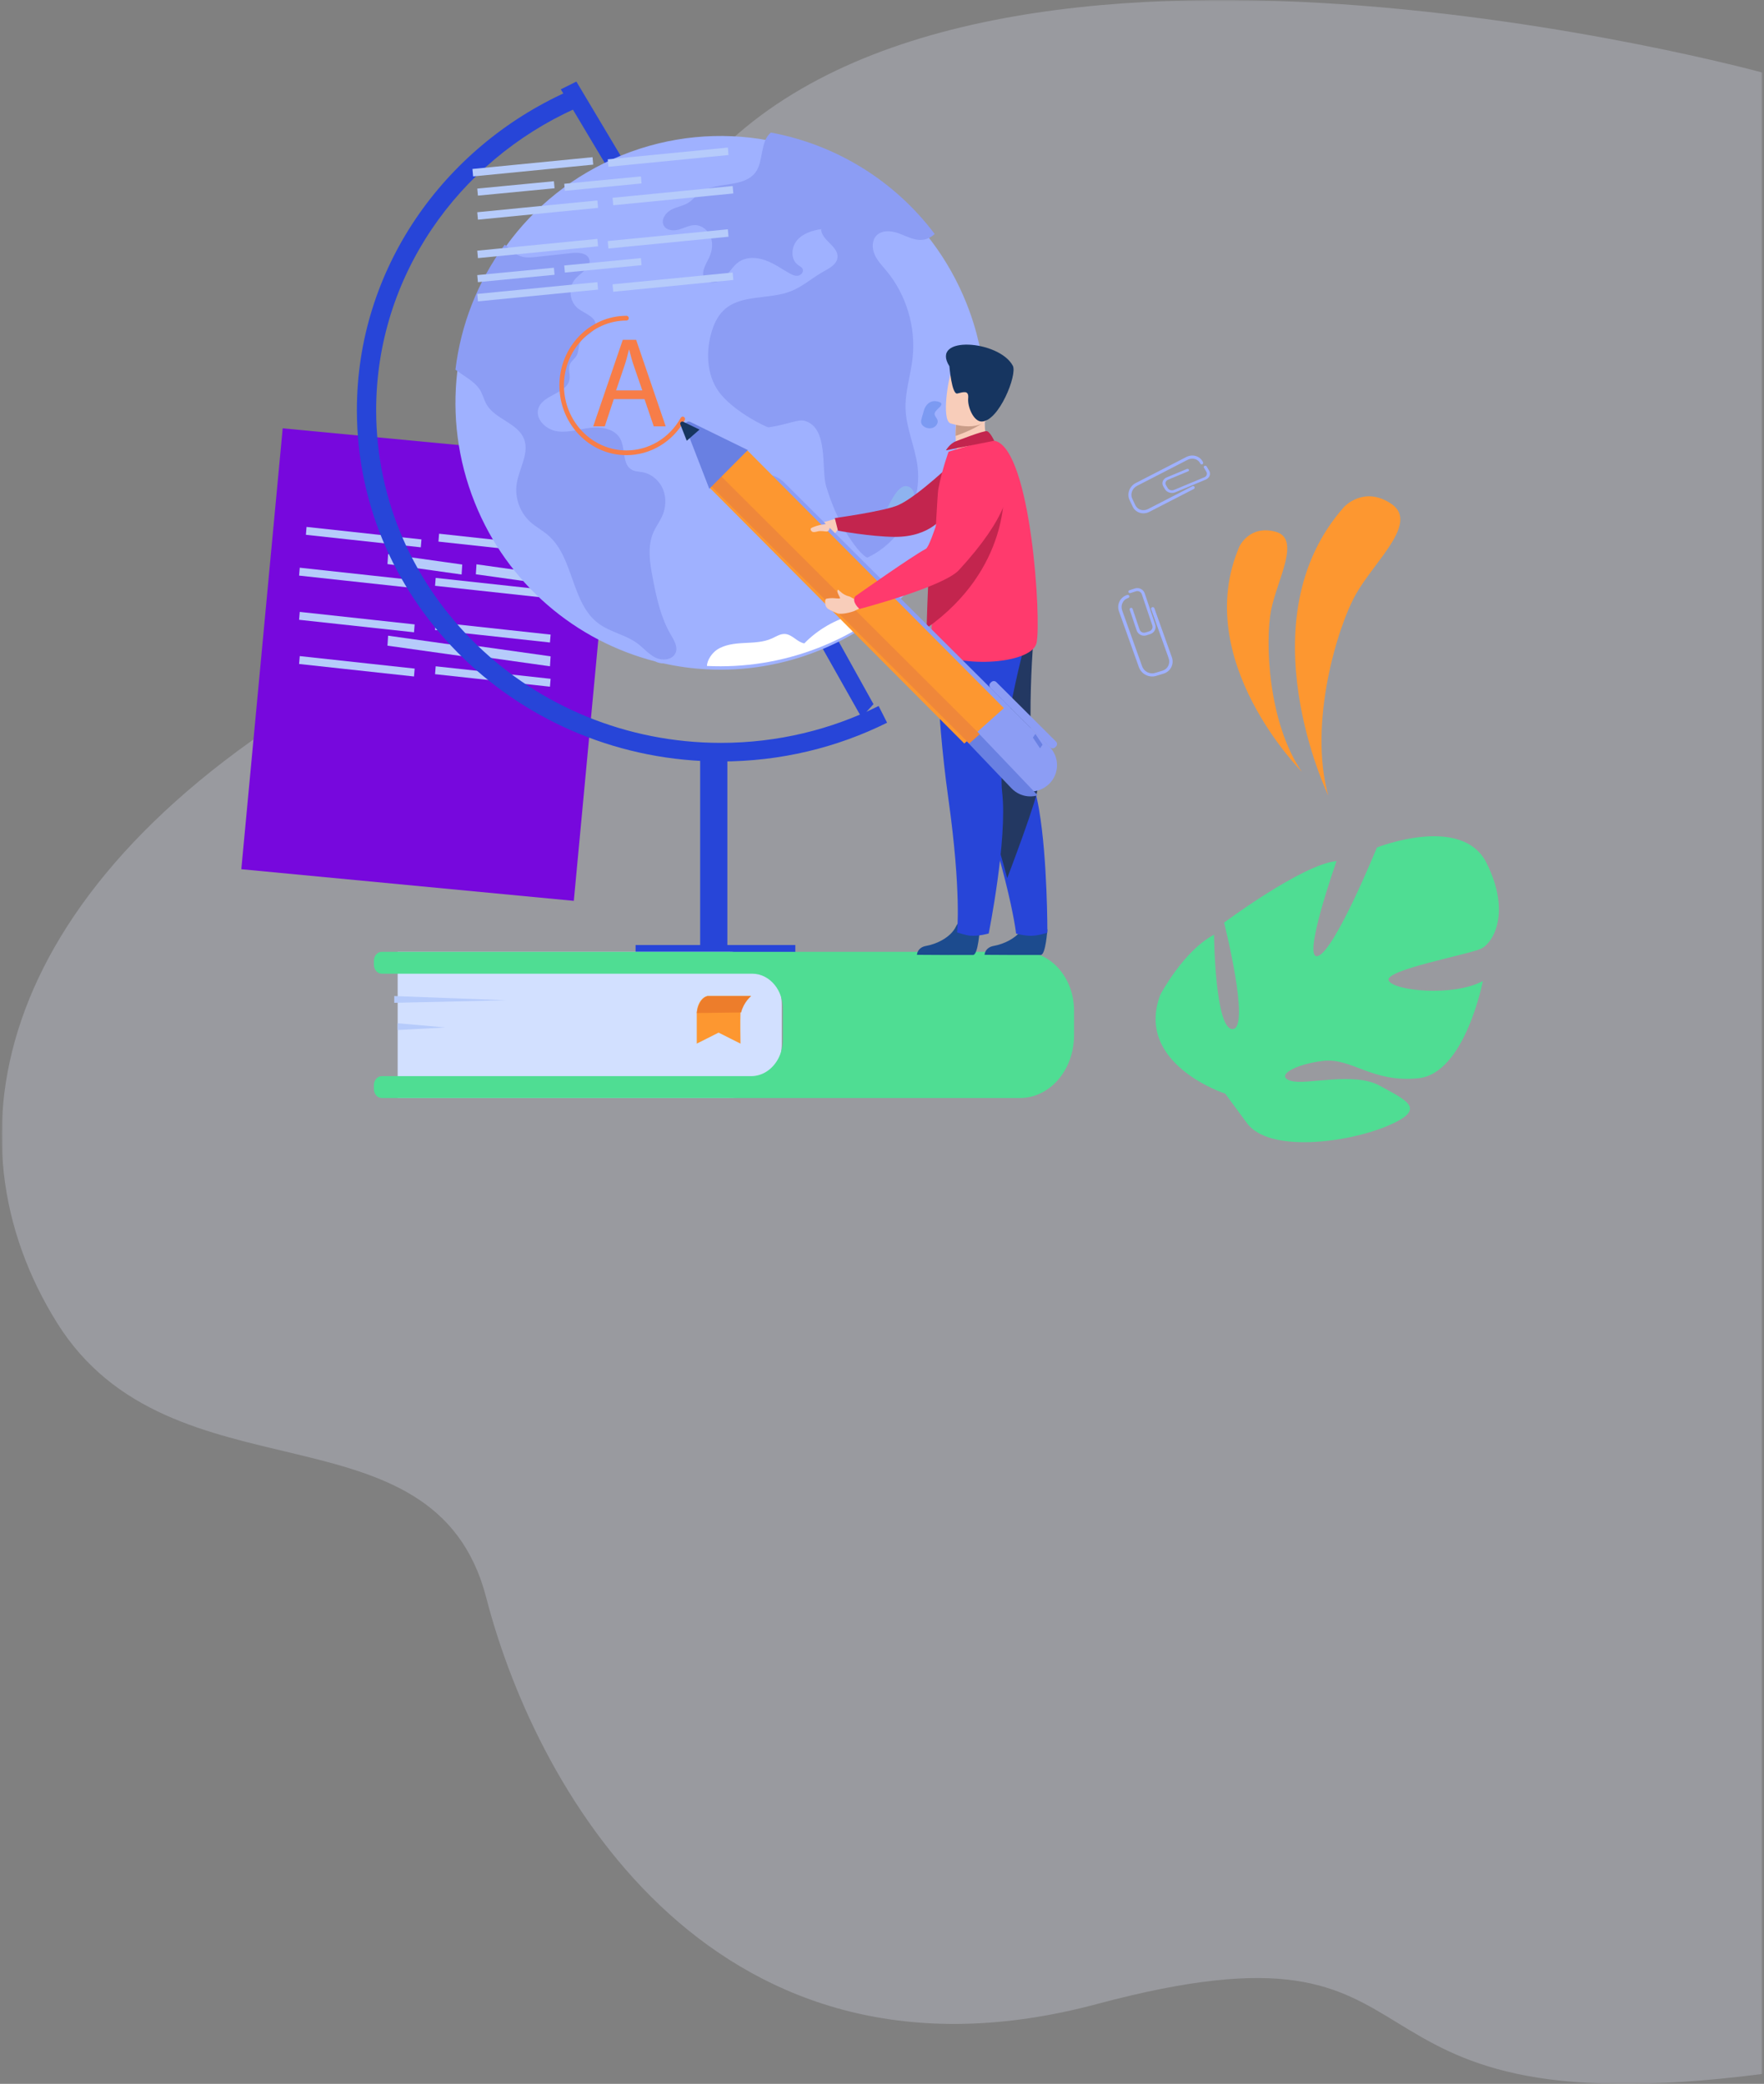 <svg xmlns="http://www.w3.org/2000/svg" xmlns:xlink="http://www.w3.org/1999/xlink" width="519" height="613" viewBox="0 0 519 613">
    <rect x="0" y="0" width="519" height="613" fill="#808080" stroke="none"/>
    <defs>
        <path id="9j5s5xyeja" d="M0 0L613 0 613 518 0 518z"/>
    </defs>
    <g fill="none" fill-rule="evenodd">
        <g>
            <g transform="matrix(0 1 1 0 .5 0)">
                <mask id="3clq5gl5jb" fill="#fff">
                    <use xlink:href="#9j5s5xyeja"/>
                </mask>
                <path fill="#E4E7FC" d="M21.342 518s-62.208-227.05 25.79-309.48c87.996-82.431 94.492-5.313 153.783-108.376C260.205-2.918 335.019-17.469 389.052 16.23c54.033 33.698 21.964 111.077 80.966 126.342 59.002 15.264 149.233 68.446 119.505 179.65-29.728 111.201 37.98 60.007 20.569 195.778H21.342z" mask="url(#3clq5gl5jb)" opacity=".501"/>
            </g>
            <g>
                <path fill="#FD9730" d="M331.212 210s24.875-51.647-4.685-84.9c0 0-5.835-6.369-13.927-.849-8.092 5.52 4.78 16.6 10.377 26.379 5.598 9.778 14.098 38.23 8.235 59.37" transform="translate(71 24) matrix(-1 0 0 1 651 0)"/>
                <path fill="#FD9730" d="M290 203s32.695-32.752 18.37-66.185c0 0-2.878-6.449-10.59-4.42-7.711 2.029-.592 13.986 1.218 22.98 1.81 8.992 1.033 33.049-8.998 47.625" transform="translate(71 24) matrix(-1 0 0 1 602 0)"/>
                <path fill="#4FDD93" d="M349.507 297.725s26.743-8.664 19.129-29.058c0 0-6.765-12.933-15.823-17.698 0 0-.264 28.126-5.526 27.755-5.263-.372 2.566-31.32 2.566-31.32s-22.944-17.11-33.086-18.11c0 0 10.457 29.572 5.448 27.923-5.009-1.648-17.328-31.917-17.328-31.917s-25.048-9.9-32.27 4.593c-7.222 14.492-2.005 23.474 1.656 25.19 3.662 1.714 28.442 6.256 27.165 9.32-1.278 3.063-18.986 4.885-27.723.183 0 0 5.254 27.222 18.99 28.598 13.736 1.375 19.56-6.099 28.033-5.095 8.473 1.003 14.128 4.436 9.51 5.848s-18.443-2.867-26.318 1.504c-7.874 4.37-14.03 6.805-2.02 11.82 12.01 5.013 34.798 7.837 41.198-.85l6.4-8.686z" transform="translate(71 24) matrix(-1 0 0 1 639 0)"/>
                <path fill="#7708DD" d="M110 231.694L12.175 241 0 111.306 97.826 102z" transform="translate(71 24) matrix(-1 0 0 1 110 0)"/>
                <path fill="#B6CBFB" d="M91 168.932L69.186 172 69 169.067 90.813 166z" transform="translate(71 24) matrix(-1 0 0 1 160 0)"/>
                <path fill="#B6CBFB" d="M65 165.932L43.186 169 43 166.067 64.814 163z" transform="translate(71 24) matrix(-1 0 0 1 108 0)"/>
                <path fill="#B6CBFB" d="M91 161.322L57.191 165 57 162.678 90.809 159z" transform="translate(71 24) matrix(-1 0 0 1 148 0)"/>
                <path fill="#B6CBFB" d="M51 158.322L17.191 162 17 159.678 50.809 156z" transform="translate(71 24) matrix(-1 0 0 1 68 0)"/>
                <path fill="#B6CBFB" d="M91 174.322L57.191 178 57 175.678 90.809 172z" transform="translate(71 24) matrix(-1 0 0 1 148 0)"/>
                <path fill="#B6CBFB" d="M51 171.322L17.191 175 17 172.678 50.81 169z" transform="translate(71 24) matrix(-1 0 0 1 68 0)"/>
                <path fill="#B6CBFB" d="M91 144.932L69.186 148 69 145.067 90.813 142z" transform="translate(71 24) matrix(-1 0 0 1 160 0)"/>
                <path fill="#B6CBFB" d="M65 141.932L43.186 145 43 142.067 64.814 139z" transform="translate(71 24) matrix(-1 0 0 1 108 0)"/>
                <path fill="#B6CBFB" d="M92 135.322L58.191 139 58 136.678 91.81 133z" transform="translate(71 24) matrix(-1 0 0 1 150 0)"/>
                <path fill="#B6CBFB" d="M53 133.322L19.191 137 19 134.678 52.809 131z" transform="translate(71 24) matrix(-1 0 0 1 72 0)"/>
                <path fill="#B6CBFB" d="M91 148.322L57.191 152 57 149.678 90.809 146z" transform="translate(71 24) matrix(-1 0 0 1 148 0)"/>
                <path fill="#B6CBFB" d="M51 145.322L17.191 149 17 146.678 50.809 143z" transform="translate(71 24) matrix(-1 0 0 1 68 0)"/>
                <path fill="#2745D8" d="M34 188.596C48.666 195.885 65.29 200 82.888 200 141.951 200 190 153.633 190 96.646 190 55.27 164.671 19.493 128.192 3l-2.49 4.914c34.596 15.607 58.627 49.513 58.627 88.732 0 53.972-45.508 97.882-101.441 97.882-16.703 0-32.48-3.919-46.392-10.852L34 188.596z" transform="translate(71 24) matrix(-1 0 0 1 224 0)"/>
                <path fill="#2745D8" d="M94 27.512L98.455 30 115 2.278 110.42 0z" transform="translate(71 24) matrix(-1 0 0 1 209 0)"/>
                <path fill="#2745D8" d="M167 183.142L170.555 187 186 159.637 181.534 157z" transform="translate(71 24) matrix(-1 0 0 1 353 0)"/>
                <path fill="#2745D8" d="M135 296L143 296 143 195 135 195z" transform="translate(71 24) matrix(-1 0 0 1 278 0)"/>
                <path fill="#2745D8" d="M116 260L163 260 163 254 116 254z" transform="translate(71 24) matrix(-1 0 0 1 279 0)"/>
                <path fill="#9FB1FF" d="M213.348 123.782c-9.645 24.14-29.87 40.813-53.141 46.787h-.003c-.03.019-.061.033-.095.05-.704.342-1.519.523-2.32.53h-.003c-4.213.938-8.514 1.528-12.863 1.75-10.944.562-22.183-1.2-33.018-5.585-8.47-3.427-16.014-8.182-22.491-13.932C65.33 132.01 55.99 96.91 68.65 65.22c2.652-6.637 6.102-12.708 10.193-18.146 11.912-15.828 29.261-26.31 48.202-29.796 13.998-2.577 28.869-1.33 43.048 4.41 14.14 5.724 25.702 15.145 34.028 26.719 7.816 10.86 12.78 23.61 14.344 36.97 1.48 12.622-.073 25.784-5.117 38.405" transform="translate(71 24) matrix(-1 0 0 1 282 0)"/>
                <path fill="#8C9DF4" d="M203.697 42.38c-.829 1.464-2.898 1.599-4.506 1.133-1.604-.468-3.145-1.351-4.817-1.29-2.028.079-3.824 1.652-4.508 3.578-.685 1.927-.376 4.114.492 5.962.957 2.03 2.567 4.399 1.307 6.25-1.207 1.774-4.055 1.202-5.64-.236-1.589-1.438-2.599-3.488-4.359-4.708-2.211-1.534-5.204-1.435-7.74-.546-2.535.888-4.762 2.47-7.096 3.81-.798.457-1.68.903-2.59.78-.909-.124-1.749-1.088-1.404-1.946.234-.578.865-.858 1.371-1.217 2.187-1.562 2.056-5.131.337-7.203-1.722-2.073-4.48-2.93-7.129-3.343-.07 3.317-5.142 5.014-4.822 8.317.197 2.069 2.4 3.199 4.202 4.206 3.21 1.794 6.01 4.346 9.423 5.711 6.503 2.602 14.848.796 19.904 5.672 1.897 1.832 2.984 4.358 3.677 6.91 1.652 6.087 1.087 13.147-2.999 17.928-4.714 5.516-13.486 9.617-13.934 9.556-5.56-.79-8.636-2.453-10.558-1.924-7.237 1.994-4.826 14.191-6.398 19.364-4.336 14.262-11.344 21.243-12.198 20.84-9.83-4.63-16.046-16.037-14.656-26.882.73-5.678 3.305-11.053 3.508-16.776.178-5.01-1.482-9.892-2.05-14.872-1.043-9.155 1.794-18.694 7.657-25.763 1.266-1.525 2.69-2.972 3.49-4.79.807-1.816.84-4.16-.522-5.599-1.62-1.71-4.406-1.452-6.612-.642-2.205.808-4.374 2.05-6.717 1.899-1.44-.096-2.756-.746-3.81-1.725C135.907 28.986 153.249 18.491 172.182 15c3.22 2.568 2.138 8.605 4.57 11.749 3.754 4.856 12.09 2.394 16.81 6.303.904.746 1.63 1.702 2.587 2.378 1.582 1.116 3.61 1.357 5.329 2.243 1.719.886 3.173 3.017 2.22 4.708" transform="translate(71 24) matrix(-1 0 0 1 328 0)"/>
                <path fill="#7C9AF2" d="M205.159 96.702l.624 2.165c.142.497.286 1.01.18 1.512-.223 1.059-1.706 1.83-3.014 1.57-1.308-.26-2.158-1.499-1.728-2.516.266-.63.941-1.2.792-1.854-.312-1.364-3.8-2.8-.81-3.486 2.217-.508 3.57 1.163 3.956 2.61" transform="translate(71 24) matrix(-1 0 0 1 406 0)"/>
                <path fill="#FFF" d="M192 171.903c-10.844.536-21.98-1.14-32.715-5.309-8.392-3.258-15.867-7.779-22.285-13.245 2.443-.455 4.957-.617 7.116.472.661.332 1.265.777 1.773 1.307.35.367.664.78 1.092 1.06.451.292.995.417 1.52.55 5.65 1.428 10.861 4.42 14.859 8.528 2.12-.38 3.556-2.657 5.71-2.771 1.37-.073 2.586.761 3.83 1.32 2.536 1.145 5.428 1.193 8.223 1.34 2.793.148 5.724.468 8.01 2.028 1.295.887 2.828 2.912 2.867 4.72" transform="translate(71 24) matrix(-1 0 0 1 329 0)"/>
                <path fill="#8C9DF4" d="M113.523 48c7.889 10.794 12.899 23.467 14.477 36.747-1.053.769-2.134 1.498-3.182 2.213-1.527 1.042-3.07 2.166-4.032 3.736-.835 1.366-1.177 2.98-1.994 4.359-2.55 4.3-9.068 5.369-10.935 10.003-1.694 4.2 1.395 8.68 2.108 13.144.663 4.15-.915 8.584-4.06 11.398-1.584 1.42-3.505 2.427-5.12 3.81-7.742 6.637-6.74 20.039-14.97 26.068-3.44 2.522-7.961 3.265-11.38 5.815-1.782 1.333-3.237 3.137-5.231 4.13H69.2c-.03.02-.061.034-.095.05-.71.34-1.533.52-2.342.527h-.003c-1.525.008-2.997-.613-3.544-1.98-.713-1.784.48-3.696 1.449-5.355 2.932-5.016 4.165-10.805 5.268-16.498.888-4.58 1.68-9.508-.255-13.758-.714-1.57-1.772-2.968-2.483-4.537-1.114-2.472-1.303-5.389-.283-7.902 1.022-2.511 3.302-4.54 5.986-5.05 1.04-.197 2.143-.183 3.087-.66 3.06-1.539 1.904-6.232 3.544-9.221 1.59-2.887 5.498-3.58 8.792-3.19 3.295.392 6.577 1.528 9.854 1.008 3.275-.524 6.49-3.688 5.395-6.795-1.435-4.07-8.579-4.311-9.152-8.584-.188-1.411.478-2.909-.05-4.23-.427-1.064-1.525-1.724-2.064-2.734-.632-1.183-.413-2.673-1.04-3.858-1.055-2.002-4.223-2.647-4.481-4.89-.284-2.478 3.06-3.45 5.069-4.956 2.7-2.031 3.08-6.46.763-8.915-1.69-1.787-4.751-3.351-3.96-5.673.636-1.864 3.205-1.998 5.176-1.78 3.553.389 7.108.779 10.66 1.17 4.064.446 5.411-.33 8.119-2.925.317-.303.62-.529.912-.687" transform="translate(71 24) matrix(-1 0 0 1 191 0)"/>
                <path fill="#D2E0FF" d="M61.687 299H159v-43H61.339C52.868 256 46 262.998 46 271.63v11.385C46 291.844 53.023 299 61.687 299" transform="translate(71 24) matrix(-1 0 0 1 205 0)"/>
                <path fill="#4FDD93" d="M124.67 272.684v9.254c.025 3.952 1.915 7.382 4.692 9.215 1.368.9 2.948 1.415 4.627 1.415h108.704c1.274 0 2.307 1.195 2.307 2.67v1.092c0 1.474-1.033 2.67-2.307 2.67H54.905c-5.389 0-10.15-3.1-13.027-7.847-1.813-2.99-2.878-6.63-2.878-10.564v-7.302c0-2.694.533-5.246 1.483-7.518 2.416-5.782 7.53-9.769 13.45-9.769h188.76c1.274 0 2.307 1.193 2.307 2.668v1.092c0 1.474-1.033 2.67-2.307 2.67H133.656c-2.605 0-4.964 1.285-6.612 3.339-1.458 1.82-2.359 4.244-2.374 6.915" transform="translate(71 24) matrix(-1 0 0 1 284 0)"/>
                <path fill="#B6CBFB" d="M60 277L46 278.248 60 279z" transform="translate(71 24) matrix(-1 0 0 1 106 0)"/>
                <path fill="#B6CBFB" d="M78 269L45 270.248 78 271z" transform="translate(71 24) matrix(-1 0 0 1 123 0)"/>
                <path fill="#FD9730" d="M134 269s2.182 1.31 2.905 3.462c.127.377.21.78.226 1.205.12 2.86 0 9.333 0 9.333l6.443-3.236L150 283v-8.773c0-1.66-.551-3.273-1.575-4.33-.496-.512-1.098-.897-1.78-.897H134z" transform="translate(71 24) matrix(-1 0 0 1 284 0)"/>
                <path fill="#ED7D2B" d="M134 269s2.208 1.824 2.939 4.822L150 274s-.513-4.293-3.208-5H134z" transform="translate(71 24) matrix(-1 0 0 1 284 0)"/>
                <path fill="#9FB1FF" d="M263.686 162.888l-1.12-.361c-1.193-.385-1.845-1.648-1.451-2.816l3.095-9.18c.394-1.167 1.687-1.804 2.88-1.419l1.603.517c.235.076.361.322.285.55-.078.23-.33.354-.564.278l-1.603-.516c-.727-.234-1.513.153-1.753.864l-3.095 9.179c-.24.71.156 1.48.883 1.714l1.12.36c.727.235 1.513-.153 1.753-.864l2.055-6.092c.077-.23.329-.354.563-.278.234.075.362.322.284.55l-2.055 6.094c-.394 1.168-1.685 1.805-2.88 1.42" transform="translate(71 24) matrix(-1 0 0 1 530 0)"/>
                <path fill="#9FB1FF" d="M262.86 174.829l-2.218-.676c-2.06-.627-3.143-2.794-2.416-4.831l5.146-14.412c.085-.24.364-.37.623-.29.259.079.4.336.314.575l-5.145 14.412c-.557 1.56.244 3.211 1.787 3.68l2.218.676c1.542.47 3.25-.418 3.806-1.978l5.861-16.415c.557-1.56-.245-3.212-1.786-3.681-.26-.08-.4-.337-.315-.576.086-.239.365-.369.623-.29 2.06.627 3.143 2.795 2.416 4.832l-5.861 16.416c-.727 2.037-2.995 3.184-5.053 2.558" transform="translate(71 24) matrix(-1 0 0 1 532 0)"/>
                <path fill="#9FB1FF" d="M284.764 119.024l-.523.897c-.559.957-1.934 1.351-3.066.88l-8.899-3.712c-1.132-.472-1.598-1.635-1.04-2.593l.749-1.285c.11-.187.378-.264.6-.172.222.093.313.32.203.508l-.749 1.284c-.34.583-.055 1.29.634 1.578l8.898 3.712c.69.287 1.527.047 1.867-.536l.522-.897c.34-.583.056-1.29-.633-1.578l-5.907-2.464c-.222-.092-.313-.32-.204-.507.11-.188.378-.265.6-.172l5.908 2.464c1.132.472 1.598 1.635 1.04 2.593" transform="translate(71 24) matrix(-1 0 0 1 556 0)"/>
                <path fill="#9FB1FF" d="M282.662 123.091l-.917 1.94c-.852 1.802-3.05 2.493-4.9 1.541l-13.086-6.734c-.218-.111-.307-.385-.2-.612.108-.226.37-.32.588-.208l13.086 6.734c1.416.73 3.088.224 3.725-1.125l.918-1.94c.638-1.35.004-3.04-1.413-3.77l-14.906-7.67c-1.417-.728-3.088-.223-3.726 1.126-.106.226-.37.32-.586.208-.218-.112-.307-.386-.2-.613.852-1.801 3.05-2.492 4.9-1.54l14.906 7.67c1.85.951 2.662 3.191 1.81 4.993" transform="translate(71 24) matrix(-1 0 0 1 544 0)"/>
                <path fill="#8EB3EF" d="M181.349 124.9c2.332 2.937 5.93 6.33 10.445 6.999 2.158.32 4.267-.147 6.206-1.013-.214.029-5.692.709-7.876-3.217-2.227-4.006-4.635-10.368-7.944-8.247-1.427.915-1.364 3.19-.831 5.478" transform="translate(71 24) matrix(-1 0 0 1 379 0)"/>
                <g>
                    <path fill="#B6CBFB" d="M24.165 37.831L1.614 39.999 1.421 37.926 23.972 35.758zM49.752 35.003L27.2 37.172 27.008 35.098 49.56 32.93zM36.959 29.464L1.621 32.93 1.421 30.742 36.759 27.275zM75.339 26.636L40.001 30.103 39.802 27.914 75.139 24.447zM36.959 42.188L1.621 45.654 1.421 43.466 36.759 39.999zM76.76 39.36L41.423 42.827 41.223 40.638 76.561 37.172zM24.165 12.382L1.614 14.551 1.421 12.477 23.972 10.309zM49.752 10.968L27.201 13.137 27.008 11.064 49.56 8.895zM35.537 5.429L.199 8.895 0 6.707 35.338 3.24zM75.339 2.601L40.001 6.068 39.802 3.879 75.139.413zM36.959 18.153L1.621 21.62 1.421 19.431 36.759 15.964zM76.76 13.912L41.423 17.378 41.223 15.19 76.561 11.723z" transform="translate(71 24) translate(68 19)"/>
                    <path fill="#F77D48" d="M49.979 71.841l-2.533-7.325c-.567-1.66-.946-3.171-1.323-4.644h-.076c-.378 1.473-.756 3.059-1.285 4.607l-2.496 7.362h7.713zm-8.393 2.568l-2.647 8.004h-3.402l8.695-25.448h3.932l8.696 25.448h-3.516l-2.722-8.004h-9.036z" transform="translate(71 24) translate(68 19)"/>
                    <path fill="#F77D48" d="M45.327 90.896c-10.885 0-19.74-9.196-19.74-20.5 0-11.303 8.855-20.5 19.74-20.5.37 0 .67.312.67.696 0 .385-.3.696-.67.696-10.145 0-18.4 8.572-18.4 19.108 0 10.536 8.255 19.108 18.4 19.108 6.572 0 12.69-3.68 15.967-9.605.184-.334.594-.449.915-.257.32.191.432.617.247.95-3.515 6.356-10.078 10.304-17.129 10.304" transform="translate(71 24) translate(68 19)"/>
                    <path fill="#F8CDBA" d="M108.033 109.276s-4.948 1.362-5.728 1.673c-.781.31-3.168 1.802-2.753 2.2.415.396 3.354 2.206 4.351 1.69.998-.516 2.413.464 3.913-2.706l.217-2.857z" transform="translate(71 24) translate(68 19)"/>
                    <path fill="#C3254E" d="M142.149 92.31s-11.081 10.708-16.843 13.269c-4.115 1.828-18.694 3.82-18.694 3.82l.937 3.714s9.624 1.759 16.603 1.817c10.91.09 14.647-6.37 14.647-6.37l3.35-16.25z" transform="translate(71 24) translate(68 19)"/>
                    <path fill="#1C4B8E" d="M169.157 230.415s-.466 7.397-1.922 7.503c-.193.014-7.381.014-7.381.014l-9.176-.052s.06-2.174 2.742-2.634c2.682-.46 7.172-2.313 8.796-5.799 1.71-3.667 6.941.968 6.941.968" transform="translate(71 24) translate(68 19)"/>
                    <path fill="#2745D8" d="M169.157 231.363s-2.675.914-4.763.914c-2.329 0-4.446-.648-4.446-.648s-.504-4.975-3.276-15.938c-1.452-5.746-3.527-13.134-6.48-22.314-8.161-25.372-10.643-40.213-10.87-41.619-.012-.074-.016-.11-.016-.11l.026-.013 25.092-11.256s-3.1 34.968.856 48.39c.554 1.876 1.029 4.062 1.436 6.43 2.499 14.579 2.441 36.164 2.441 36.164" transform="translate(71 24) translate(68 19)"/>
                    <path fill="#233862" d="M157.341 215.311c-1.51-5.717-3.667-13.067-6.736-22.2-8.484-25.245-11.064-40.012-11.3-41.41l.01-.123L165.4 140.38s-3.223 34.792.89 48.146c.576 1.866-8.948 26.786-8.948 26.786" transform="translate(71 24) translate(68 19)"/>
                    <path fill="#1C4B8E" d="M149.256 230.415s-.466 7.397-1.922 7.503c-.193.014-7.381.014-7.381.014l-9.176-.052s.06-2.174 2.742-2.634c2.682-.46 7.172-2.313 8.796-5.799 1.71-3.667 6.941.968 6.941.968" transform="translate(71 24) translate(68 19)"/>
                    <path fill="#2745D8" d="M136.47 141.793s-.33 22.504 3.554 50.134 2.567 39.359 2.567 39.359 2.668.866 3.745.954c2.744.224 5.557-.644 5.557-.644s5.56-27.64 3.965-41.47c-1.593-13.83 7.613-47.456 7.613-47.456l-27.001-.877z" transform="translate(71 24) translate(68 19)"/>
                    <path fill="#F8CDBA" d="M152.1 88.786l-4.685 3.524-4.268-1.384c-.78-1.276-.986-3.737-.998-5.868-.01-2.116.168-3.908.168-3.908l6.32-3.2 2.36-1.192c-.008.042-.185 2.221-.21 2.54-.44 5.65 1.312 9.488 1.312 9.488" transform="translate(71 24) translate(68 19)"/>
                    <path fill="#FF3A6D" d="M135.143 147.721c6.145 5.998 29.403 4.99 30.836-1.62 1.431-6.607-1.563-56.253-12.06-59.372-2.179-.647-13.825 3.158-13.825 3.158s-1.827 4.832-3.026 10.984c-.232 1.198-.911 13.885-1.419 25.754-.237 5.55-.437 10.924-.54 14.859-.093 3.685-.098 6.105.034 6.237" transform="translate(71 24) translate(68 19)"/>
                    <path fill="#C99C88" d="M151.885 79.612c-1.53 2.473-6.893 4.637-9.736 5.629-.013-2.104.2-3.886.2-3.886l7.536-3.182c1.666-.02 2.68.335 2 1.44" transform="translate(71 24) translate(68 19)"/>
                    <path fill="#F8CDBA" d="M140.592 81.52s10.29 3.583 12.19-3.603c1.9-7.185 4.509-11.563-1.98-14.154-6.49-2.59-8.498-.271-9.655 1.955s-3.183 14.685-.555 15.802" transform="translate(71 24) translate(68 19)"/>
                    <path fill="#163560" d="M140.328 64.73s.693 8.392 2.33 8.028c1.637-.365 3.44-1.144 3.2 1.386-.24 2.53 1.592 6.866 3.953 6.856 5.063-.023 10.564-13.794 9.178-16.406-3.999-7.535-24.441-9.056-18.661.137" transform="translate(71 24) translate(68 19)"/>
                    <path fill="#C3254E" d="M142.24 86.808c.143-.052 8.216-3.239 9.16-2.964.944.274 2.12 2.81 2.12 2.81l-14.214 2.828s1.118-2 2.934-2.674M133.62 141.793c24.761-17.563 22.702-41 22.702-41-9.05 5.08-18.03 16.315-22.151 26.06-.242 5.582-.447 10.985-.551 14.94" transform="translate(71 24) translate(68 19)"/>
                    <path fill="#8C9DF4" d="M169.657 187.613c-.23.225-.474.435-.726.625-.802.614-1.696 1.053-2.63 1.32-.73.208-1.484.309-2.236.305-2.022-.012-4.035-.781-5.569-2.308l-77.952-77.633c-3.048-3.035-3.192-7.966-.166-11.023 1.562-1.578 3.63-2.36 5.695-2.348 2.021.01 4.036.78 5.57 2.307l78.075 77.755c3.066 3.053 3.04 7.978-.06 11M169.971 176.837l-17.574-17.503c-.4-.398-.397-1.047.008-1.44l.26-.255c.405-.394 1.063-.391 1.463.007l17.574 17.503c.4.399.397 1.047-.008 1.441l-.26.255c-.405.394-1.063.39-1.463-.008" transform="translate(71 24) translate(68 19)"/>
                    <path fill="#6980E2" d="M166.998 177.138L164.893 173.98 165.629 172.897 167.736 176.056zM166.314 190.958c-.724.218-1.472.322-2.22.319-2.006-.013-4.005-.817-5.528-2.414L142.15 171.64l2.905-2.984 21.26 22.302z" transform="translate(71 24) translate(68 19)"/>
                    <path fill="#FD9730" d="M69.653 100.334L144.712 175.725 147.75 173.006 156.364 165.306 80.874 89.482 72.58 97.504z" transform="translate(71 24) translate(68 19)"/>
                    <path fill="#EF873A" d="M69.653 99.416L146.16 175.725 149.256 172.973 72.637 96.551z" transform="translate(71 24) translate(68 19)"/>
                    <path fill="#6980E2" d="M64.077 81.11c-.879-.43-1.813.476-1.452 1.41l1.717 4.442 5.347 13.83 11.336-11.396-12.537-6.129-4.41-2.157z" transform="translate(71 24) translate(68 19)"/>
                    <path fill="#163560" d="M61.17 81.86l1.886 4.795 3.754-3.286-4.802-2.307c-.508-.244-1.046.27-.838.799" transform="translate(71 24) translate(68 19)"/>
                    <path fill="#F8CDBA" d="M110.792 132.43c-1.724-.4-2.882-1.718-3.123-1.947 0 0-.735.05.12 1.634.072.133.231.473.351.714.05.099-.019.213-.128.221-.994.076-1.994-.321-3.91.083-.266.055-.343.695-.333.968.018.461-.015.978.515 1.686.31.412 1.171.854 3.09 1.634.73.297 2.82.073 4.78-.606l1.565-.732-.485-2.938-.393.083c-.625.132-1.399-.638-2.05-.8" transform="translate(71 24) translate(68 19)"/>
                    <path fill="#FF3A6D" d="M143.153 124.684c-4.57 4.976-29.258 11.454-29.258 11.454s-2.504-2.073-1.242-3.752c0 0 16.999-12.012 20.739-13.922 1.682-.859 6.53-19.172 9.272-23.583 2.743-4.41 6.984-5.399 6.984-5.399s22.076 4.09-6.495 35.202z" transform="translate(71 24) translate(68 19)"/>
                    <path fill="#F8CDBA" d="M105.15 110.69s-1.463.615-2.196.635c-.731.02-2.95.71-3.376 1.104-.171.158-.066.83.55 1.045.269.094.787.03 1.419-.145 1.027-.286 2.32.091 2.778.015 1.14-.19.826-2.654.826-2.654" transform="translate(71 24) translate(68 19)"/>
                </g>
            </g>
        </g>
    </g>
</svg>
